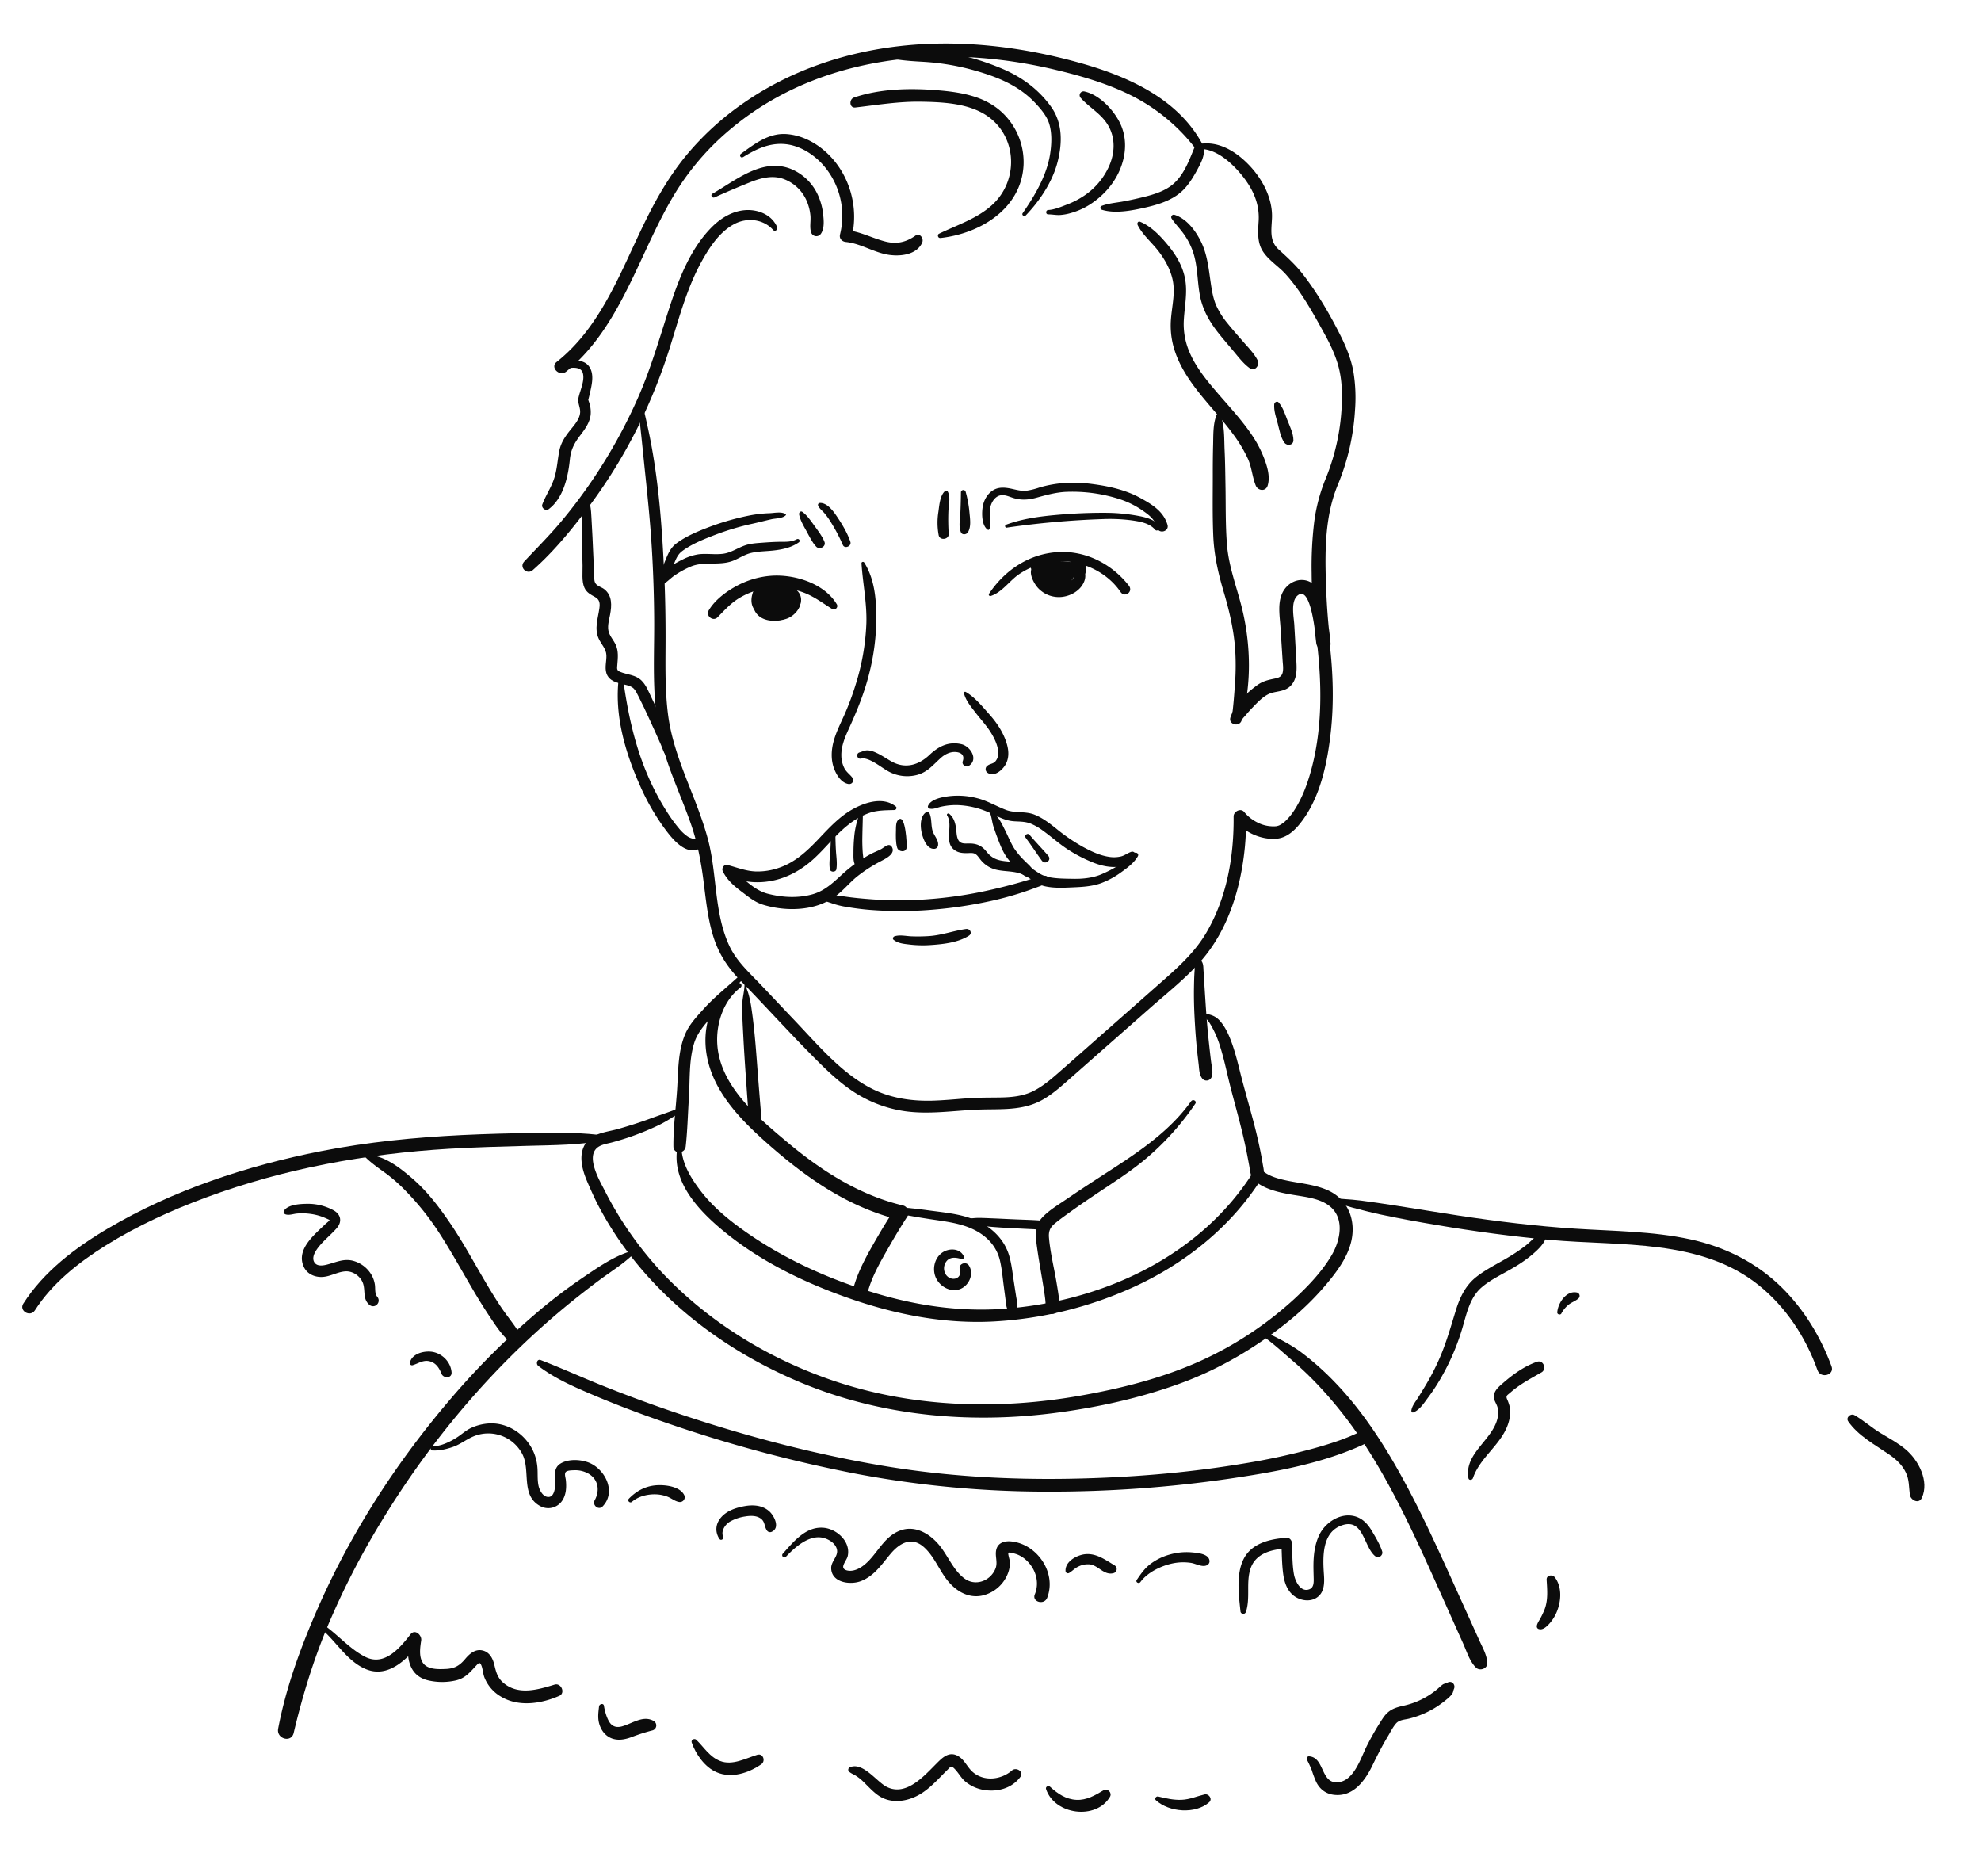 <?xml version="1.0" encoding="UTF-8"?> <svg xmlns="http://www.w3.org/2000/svg" viewBox="0 0 1711.37 1620.27"> <defs> <style>.cls-1{fill:#0c0c0c;}</style> </defs> <title>2Монтажная область 123</title> <g id="Слой_5" data-name="Слой 5"> <path class="cls-1" d="M1038.91,124.8c-20.87-39.15-63.49-58.38-104.32-70-50.59-14.35-104-20.93-156.47-15.1-48.26,5.36-95.31,21.24-135.36,49a245.39,245.39,0,0,0-50.47,46.19c-13.93,17.07-24.9,36-34.62,55.74-21.22,43-37.93,91.2-76.8,122-5.89,4.66,2.45,13,8.29,8.29,32.94-26.62,50.66-66.11,68.12-103.59,8.94-19.21,18.05-38.44,29.6-56.25a224.64,224.64,0,0,1,44-49.37c77.44-65.21,185.21-74.25,280.6-51.51,23.13,5.51,46.34,12.23,67.56,23.15a160.94,160.94,0,0,1,53.76,45c2.72,3.53,8.36.58,6.14-3.59Z"></path> <path class="cls-1" d="M671.31,196c-4.35-10-15.19-14.81-25.76-14.59-11.9.25-22.61,6.62-30.78,14.9-18.57,18.79-28.48,44.92-36.51,69.57-8.58,26.34-16.1,52.83-27.35,78.22A452.26,452.26,0,0,1,512,414.29a441.89,441.89,0,0,1-27.34,36.31c-10.07,12-21.11,23-31.79,34.4-4.64,5,2.36,11.83,7.4,7.4,19-16.71,35.52-37.26,50.5-57.59a450.27,450.27,0,0,0,40.11-65.6,476.22,476.22,0,0,0,28.48-71.27c7.74-24.8,14.46-50.2,27.26-73,6.75-12,15.15-24.67,27.62-31.38,11-5.9,25.18-4.5,33.68,5.05,1.76,2,4.27-.54,3.37-2.6Z"></path> <path class="cls-1" d="M485.58,318.85c5.18-.72,16.21-3.68,18,3.63,1.23,5-.82,10.69-2.22,15.4a58.9,58.9,0,0,0-1.67,6c-.83,4.46,2,8.41,1.43,12.94-.75,6.1-5.74,11.13-9.34,15.75-3.92,5-7.25,10.21-8.55,16.57-1.68,8.23-1.92,16.42-4.63,24.47-2.61,7.75-7.26,14.49-10.11,22.11-1.07,2.87,2.86,6,5.39,4.15,12.79-9.51,16.9-27.92,18.41-43,.88-8.74,4-14.35,9.23-21.2,4-5.26,8-10.79,8.74-17.55A26,26,0,0,0,508.75,347c-1.28-3.85-.54-1.07-.55-1.43s-.18.52.09-.52c.68-2.64,1.32-5.32,1.9-8,1.35-6.14,2.77-13.75-.62-19.51-5.3-9-17.93-6.14-25.62-2.58-2.37,1.1-.51,4.15,1.63,3.86Z"></path> <path class="cls-1" d="M504.13,431.09c-2,5.69-1.48,12.28-1.53,18.23-.06,6.87.08,13.72.24,20.59l.42,18.63c.13,5.94-.86,13.41,1.57,19,1.85,4.23,5.4,6,9.23,8.12,4.17,2.3,4.32,5.68,3.7,10-1.23,8.7-4.45,17.29-.61,25.83,2.24,5,6.5,8.8,6.71,14.53.18,5.11-1.57,10.41,0,15.41,2.21,6.95,9.45,8.37,15.65,9.85,2.9.7,6.13,1.43,8.23,3.72,1.71,1.86,2.8,4.56,4,6.8,3.18,6.17,6.12,12.47,9,18.78q5.2,11.25,10.2,22.59c1.64,3.69,3.2,10.39,7.62,11.76l-2.36-1.81.09.21c2,4.65,8.81.63,6.81-4l-.09-.21v4c1.84-3.82-.94-8.2-2.47-11.67q-4-9.21-8.17-18.37c-3.07-6.79-6.17-13.56-9.43-20.26-2.41-5-4.71-11.08-8.72-15-5.27-5.17-12.26-4.94-18.64-7.59-3-1.26-2.55-2.9-2.29-6.11.48-5.95,1.14-11.63-1.39-17.24-1.9-4.21-5.56-7.8-6.36-12.45-.76-4.45.68-9.14,1.49-13.49,1.49-8,2-16.68-5.16-22.15-1.92-1.46-4.55-2.12-6.33-3.66-2.61-2.26-2.09-5.45-2.22-8.73-.29-7.19-.63-14.38-1-21.57s-.53-14.39-1.05-21.57-.21-15.52-3-22.15c-.82-2-3.46-2.18-4.22,0Z"></path> <path class="cls-1" d="M550.79,347.87c2.57,20.89,4.57,41.88,6.76,62.81,2.17,20.74,4.24,41.45,5.51,62.26q1.94,31.69,2.08,63.46c.09,20.58-.79,41.19.28,61.76a219.84,219.84,0,0,0,10.92,59.22c6.19,18.38,14.21,36.08,20.57,54.4,5.72,16.47,8.84,33.14,11,50.4,2,15.67,3.59,31.6,8.32,46.73s12.59,26.93,23.52,38.1c10.49,10.72,20.74,21.67,31,32.57,10.83,11.47,21.67,22.94,32.79,34.12,9.64,9.69,19.48,19.27,30.71,27.13a109.23,109.23,0,0,0,48,19c20.88,2.83,41.59-.58,62.46-1.42,19.37-.78,38.62,1.36,56.17-8.65,7.67-4.37,14.44-10.21,21-16q11.87-10.41,23.69-20.87l47.86-42.16c15-13.2,31.06-25.82,44.22-40.9,23.51-26.94,34.39-63.18,37.78-98.2a247.48,247.48,0,0,0,1.07-26.42l-9.21,3.81c8.16,10.3,22.83,16.62,35.84,15.35,7.85-.76,14.23-6.12,19.1-12,17.94-21.6,24.3-52.21,27.36-79.35,2.9-25.76,2.07-51.82-.94-77.53-.8-6.86-11.67-6.94-10.86,0,4.39,37.44,4.61,76.61-6.06,113.09-3.2,10.95-7.42,21.73-13.67,31.32a49,49,0,0,1-7.19,8.85,19.76,19.76,0,0,1-3.18,2.63c-.59.38-1.19.73-1.79,1.09-.25.15-.52.27-.79.4-1.14.56.81-.26-.26.12a19,19,0,0,1-2.07.59c-.8.18,1.38-.15.16,0a27.8,27.8,0,0,1-4.54.09,30,30,0,0,1-12.29-3.37,34.68,34.68,0,0,1-11.2-8.91c-3-3.78-9.26-.52-9.21,3.81.37,34.5-5.87,70.14-23.48,100.23-9.3,15.88-22.39,28.15-36.06,40.23q-23.1,20.42-46.26,40.78c-15.54,13.7-31,27.47-46.63,41.09-6.39,5.58-13,11-20.61,14.86-8.93,4.46-18.81,5.36-28.65,5.52-9.66.15-19.25,0-28.9.77-10,.75-19.94,1.72-29.94,2-18.63.45-36.88-2.38-53.49-11.15-25.29-13.35-44.93-36.82-64.35-57.26-10.49-11-20.89-22.14-31.42-33.14-9.84-10.27-20.08-19.6-26.1-32.77-13-28.44-10.27-61.53-18.19-91.36-9.72-36.6-29.59-69.68-34.48-107.68-2.54-19.71-2.28-39.67-2.18-59.51.11-20.47-.18-40.93-1.11-61.39-1.8-39.88-4.72-80.41-12.61-119.6-2-9.84-4.31-19.64-6.58-29.43-.51-2.18-4.27-1.76-4,.54Z"></path> <path class="cls-1" d="M534.56,585.55c-3.93,31.85,5.41,63.93,18.3,92.9A196.27,196.27,0,0,0,573,714c6.53,9,18.93,25.88,31.83,18.77,2.85-1.57,2.56-6.85-1-7.43s-6.71-.88-9.71-2.79a35.6,35.6,0,0,1-7.72-7.25A126.71,126.71,0,0,1,577.33,703a215.57,215.57,0,0,1-17.73-33.19c-11.54-26.62-17.62-55.66-21.44-84.31a1.8,1.8,0,0,0-3.59,0Z"></path> <path class="cls-1" d="M617.38,170.47c10-4.56,20.29-8.89,30.51-13,9.27-3.69,19.28-6.4,29-2.9a34.81,34.81,0,0,1,19.33,17.48,41.52,41.52,0,0,1,3.89,14c.49,4.79-.87,10,.59,14.59a4.75,4.75,0,0,0,8.57,1.12c3.16-4.71,2.39-12,1.76-17.37a53.24,53.24,0,0,0-4.63-16.34,43.92,43.92,0,0,0-23.18-22.17c-24.76-9.78-47.56,9.9-67.71,21.41-2.09,1.19-.26,4.13,1.85,3.17Z"></path> <path class="cls-1" d="M641.76,135.83c11.12-6.92,22.79-12.58,36.26-11.39,12.35,1.1,23.81,8.14,32.13,17a66.55,66.55,0,0,1,15.55,61c-.9,3.52,1.65,6.21,5,6.55,13.25,1.34,24.66,9.47,37.84,11.22,9.94,1.32,23.52-.3,28.14-10.69,1.56-3.51-2-8.71-5.93-5.93-8.24,5.79-16.42,7.53-26.3,4.92-11.47-3-21.77-8.73-33.75-9.87l5,6.55c6.29-25.28-1.24-53.18-19.79-71.6-9.71-9.64-22.42-16.71-36.21-17.77-15.5-1.19-27.75,8.43-39.6,17-1.71,1.24-.18,4.07,1.7,2.9Z"></path> <path class="cls-1" d="M812.19,205.6c34.52-3.73,70.36-25.35,72.07-63.35A58.86,58.86,0,0,0,864.14,95.7C849.21,82.77,829.53,79.63,810.46,78c-23.72-2-50-1.53-72.74,6.26-4.35,1.49-4,9.19,1.16,8.59,18.88-2.18,37.34-5.27,56.43-5,17.44.28,37.54,1.11,53.21,9.62,30,16.3,33.18,57.51,8.26,79.83-13.13,11.76-30,17-45.58,24.58-1.69.82-.93,3.85,1,3.64Z"></path> <path class="cls-1" d="M886.07,186.14c12.14-12.64,23.1-29,27.53-46.12,4.2-16.24,4.54-33.69-5.55-47.77-11.35-15.84-26.54-26.57-44.47-33.81A219.13,219.13,0,0,0,808.12,43.7c-7-.85-14.28-1.73-21.28-1.19-4.55.35-9,1.2-13.61,1.34-3.87.12-5.11,6.31-1,7.06,8.53,1.53,17.17,2,25.8,2.5a207.35,207.35,0,0,1,46.1,8.07C863.1,67,880.68,74.41,894.38,89c4.77,5.08,9.92,11.06,12,17.83,2.5,8.08,2.11,17.25.9,25.53-2.75,18.84-13.13,36.33-23.81,51.76-1.07,1.54,1.3,3.32,2.58,2Z"></path> <path class="cls-1" d="M905.65,185.15c3.39,0,6.68.74,10.07.55a43.73,43.73,0,0,0,9.47-1.73A60.87,60.87,0,0,0,942,176.35c10.95-7.13,20.09-17.24,25.27-29.28,5.9-13.69,6.68-28.87-.45-42.25C961,93.92,949.34,81.69,936.85,79a3.35,3.35,0,0,0-3.23,5.55c7.45,8.41,17.52,13.47,23.48,23.4,6.87,11.45,6.09,24.91.47,36.75a60.15,60.15,0,0,1-20.82,24.21,72.88,72.88,0,0,1-14.4,7.53c-5,1.91-11.35,4.71-16.7,4.92-2.45.09-2.47,3.86,0,3.83Z"></path> <path class="cls-1" d="M951.88,181.16c11.52,3.55,25.86.72,37.38-1.87,11-2.48,22.61-6,31.24-13.61,5.75-5.1,10.17-12.3,13.78-19,3.31-6.15,8.19-14.82,4.5-21.8-1.52-2.88-5.17-1.65-6.21.81-4.9,11.65-9.22,24.86-19.2,33.39-7.78,6.65-18.66,9.49-28.4,11.8-5.21,1.24-10.47,2.37-15.74,3.31-5.83,1-11.79,1.51-17.36,3.58a1.77,1.77,0,0,0,0,3.39Z"></path> <path class="cls-1" d="M982.72,194.17C987,202.86,995,209.36,1000.86,217c5.67,7.49,10.42,15.95,12.28,25.23,2.23,11.12-.77,22.53-1.58,33.64a69.57,69.57,0,0,0,2.48,24.49c8.6,29.62,33.55,50.5,51.21,74.62a119.19,119.19,0,0,1,12.87,21.46c3.32,7.4,3.69,15.5,6.7,22.89,1.9,4.68,8.7,5.45,10.32,0,2.25-7.55-.25-16-2.95-23.15a98.82,98.82,0,0,0-10.91-20.77c-8.92-13.14-19.84-24.72-30.15-36.74-9.92-11.57-20-24-25.14-38.61a60.89,60.89,0,0,1-3.26-24.19c.68-11.47,3.13-22.74,1.19-34.24-1.86-11.05-7.47-20.71-14.46-29.3-6.55-8-14.91-17-24.69-20.86-1.59-.63-2.65,1.38-2,2.64Z"></path> <path class="cls-1" d="M1050.84,358.74c-3,7.71-2.62,17.14-2.84,25.29-.24,8.93-.31,17.85-.29,26.78,0,17.55-.35,35.16.45,52.69.76,16.68,4.43,32.36,9.16,48.31,4.87,16.45,8.69,32.93,9.78,50.1a212.92,212.92,0,0,1-.18,28.29c-.69,9.83-1.42,20-2.79,29.72-.67,4.77,5.8,6.85,7.38,2,2.67-8.12,4.9-15.72,6-24.24a185.18,185.18,0,0,0,1.39-26.38,208.2,208.2,0,0,0-7-50c-4.45-16.72-10.43-33-11.88-50.34s-1-34.9-1.35-52.28c-.17-9.92-.27-19.85-.74-29.76-.46-9.72.14-21.1-3.58-30.25a1.86,1.86,0,0,0-3.54,0Z"></path> <path class="cls-1" d="M1035.66,128.74c14.13-.92,27.73,11.33,36.18,21.42,9.93,11.85,16.44,25,15.49,40.68-.54,9-1.43,18.57,3.78,26.46,5,7.65,13.54,12.77,19.65,19.57,13.38,14.9,23.37,33.18,33,50.63,5.23,9.47,10,19.25,12.72,29.76s3.14,21.48,2.66,32.34a188.51,188.51,0,0,1-13.61,63.14,148.71,148.71,0,0,0-10.26,38.62,320.57,320.57,0,0,0-2.15,43.61,506.58,506.58,0,0,0,4,60.52c1,7.65,13,8,12.32,0a247.76,247.76,0,0,0-3.86-27c-1.4-6.93-2.93-14.24-7.18-20.08-9.5-13-27-7.91-31.68,6.49-2.77,8.43-1.1,18-.54,26.68l1.85,28.82c.22,3.4.87,7.32,0,10.68-1,3.69-3.77,4.4-7.17,5.09-5.62,1.15-10.13,2.23-14.82,5.65-9.67,7.06-19.24,16.27-23.08,27.81-2,6.12,7.62,8.74,9.64,2.66.5-1.49,2.58-3.41,3.62-4.67,2-2.43,4.14-4.78,6.32-7,3.86-4,8.29-8.7,13.4-11.14,5.57-2.66,12.85-1.72,18.13-6.31,6.38-5.55,6.29-14,5.86-21.74q-.88-15.9-1.8-31.8c-.4-7-3.59-21.25,3.72-25.91,11.1-7.08,14.82,36.66,15.28,41.82h12.32c-2.27-17.45-3.44-35.12-4-52.69-.91-28.39-.68-58,10.46-84.53a198.52,198.52,0,0,0,14.67-64.12,138.62,138.62,0,0,0-1.34-32.88c-1.9-10.81-6-21.1-10.89-30.89-9.27-18.6-20.25-37.39-33-53.82-6.21-8-13.34-14.4-20.78-21.19-8.14-7.43-6.14-16.94-5.72-26.93.73-17.43-8.57-34.49-20.53-46.67-11.38-11.59-26.5-20.67-43.26-17.25-2.35.48-1.85,4.38.57,4.22Z"></path> <path class="cls-1" d="M1012.09,188.65c3.18,4.74,7.14,8.67,10.48,13.33a60,60,0,0,1,8.12,15.77c4.07,12.13,3.55,25.11,5.92,37.56,2.33,12.23,8.17,22.45,15.8,32.13,4.13,5.24,8.52,10.28,12.82,15.39,4.55,5.4,8.72,11.09,14.48,15.25,4.35,3.14,8.81-2.77,6.79-6.79-3.17-6.3-8.45-11.4-13-16.71-4.35-5-8.81-10-13-15.23a69.15,69.15,0,0,1-9.92-15.72c-2.59-6.06-3.67-12.69-4.62-19.17-1.83-12.47-2.95-24.93-8.73-36.36-4.81-9.5-12.38-19.41-22.71-22.61a2.17,2.17,0,0,0-2.43,3.16Z"></path> <path class="cls-1" d="M1100.78,349.2c-.4,5.67,1.63,11.28,3.06,16.69,1.39,5.26,2.51,12,5.74,16.44,2.32,3.18,7.79,2.34,7.79-2.11,0-5.91-3.19-12.15-5.32-17.59-2-5.22-3.73-10.71-7.4-15-1.37-1.62-3.74-.18-3.87,1.6Z"></path> <path class="cls-1" d="M643.1,848.07c.6,6.46-1.77,13-1.87,19.53-.15,9.71.52,19.4,1,29.09,1,19.12,2.47,38.23,3.79,57.33.41,6-.19,12.87,3.25,18,1.46,2.18,5.56,2.94,6.81,0,2.15-5,1.43-9.43,1-14.8Q656,944.33,655,931.44c-1.6-20-2.8-40.16-5.74-60a93.66,93.66,0,0,0-2.73-13.22c-1.06-3.54-2.61-6.36-3-10.12,0-.3-.5-.3-.47,0Z"></path> <path class="cls-1" d="M1034.44,829.37c-2.55,2.59-2.21,5.82-2.46,9.3-.34,4.58-.43,9.16-.51,13.75-.16,8.85.06,17.66.52,26.5s1.06,17.64,1.94,26.43c.45,4.56,1,9.11,1.54,13.66.51,4.11.39,8.62,2.81,12.08a4.72,4.72,0,0,0,8.5-1.11c1.42-4.12,0-8.68-.52-12.92-.58-4.55-1.08-9.11-1.58-13.67-.93-8.47-1.76-17-2.39-25.45s-1.16-17-1.71-25.52c-.3-4.58-.5-9.17-.85-13.75-.27-3.48.11-6.66-2.4-9.3a2.06,2.06,0,0,0-2.87,0Z"></path> <path class="cls-1" d="M637.31,849.34c-15.62,7-24.64,22.17-27.1,38.73-2.68,18,1.71,35.66,10.57,51.42,10.21,18.15,25.13,32.92,40.53,46.68,15.79,14.1,32.4,27.42,50.28,38.79,20.1,12.78,42,22.94,65.18,28.54l-3.8-9.34c-5.58,8.46-10.86,17.13-15.92,25.91-7.83,13.58-16.14,28.11-20,43.41-2,8,10.31,11.4,12.35,3.41,3.74-14.67,11.91-28.33,19.37-41.35,4.84-8.45,9.87-16.8,15.19-25,2.2-3.37.07-8.43-3.8-9.34-37.66-8.88-70.71-30.11-100.06-54.71-26.18-21.95-59.58-49.78-60.55-86.91-.45-17.19,6-35.74,20-46.5a2.19,2.19,0,0,0-2.21-3.78Z"></path> <path class="cls-1" d="M641.87,839.72c-11,10.83-23.43,20-33.82,31.53-5.66,6.25-12,12.94-15.58,20.7-6.91,15.19-6.48,32.66-7.53,49s-3.35,32.87-3.19,49.21c.06,7,9.88,6.64,10.63,0,1.53-13.76,1.83-27.82,2.74-41.64,1-15.67-.11-32.62,4.62-47.74,2.62-8.4,8.37-15,14-21.54,6.56-7.64,13-15.36,19.16-23.32a131.68,131.68,0,0,1,11.9-13.26c1.9-1.87-1-4.8-2.93-2.93Z"></path> <path class="cls-1" d="M1041.21,879.39c3,2,5.59,7.24,7.26,10.42a90,90,0,0,1,5.94,15.23c3.55,11.46,5.86,23.32,8.85,34.93,3.24,12.59,6.78,25.1,9.84,37.73q2.33,9.63,4.24,19.37c.65,3.36,1.29,6.72,1.9,10.08.72,4,.64,8.14,4,10.89,2.32,1.91,5.47,1.72,7.18-.92,2.37-3.67,1.19-7.28.52-11.32s-1.36-7.93-2.16-11.87q-2.12-10.42-4.77-20.72c-3.45-13.51-7.4-26.9-10.94-40.39-3.12-11.9-5.67-24-10.24-35.47-2.12-5.33-4.68-10.58-8.43-15-3.45-4.05-6.73-5.54-11.67-6.55a2,2,0,0,0-1.5,3.57Z"></path> <path class="cls-1" d="M1029,951.11c-21.1,29.82-53.79,49.15-83.86,68.79-7.65,5-15.29,10-22.81,15.18-7.36,5.07-16.1,10.11-22.16,16.73-6.77,7.4-5.52,16.63-4.25,25.77.75,5.41,1.63,10.79,2.54,16.18,1.2,7.18,2.46,14.35,3.56,21.55.4,2.65.8,5.31,1.07,8,.1,1,.12,2.1.23,3.14.34,3.07-.64-2,4-3.34-7.35,2.21-4.22,13.75,3.18,11.53,4.9-1.47,5-6.42,4.61-10.61-.53-5.6-1.51-11.18-2.44-16.73-2.13-12.6-5.32-25.31-6.45-38.06-.49-5.45.72-8.86,4.93-12.39,4.05-3.4,8.42-6.48,12.7-9.58,7.43-5.37,15-10.54,22.62-15.66,15.14-10.2,30.82-20,44.73-31.93a233.43,233.43,0,0,0,41.43-46.45c1.5-2.23-2.05-4.24-3.58-2.09Z"></path> <path class="cls-1" d="M830.14,425.26c-.07,6.09-.23,12.21-.52,18.29-.26,5.4-1.63,11.17.53,16.23,1.08,2.53,4.78,2,6,0,3-4.82,1.84-11.77,1.35-17.2a98.44,98.44,0,0,0-3.3-17.87,2.08,2.08,0,0,0-4.07.55Z"></path> <path class="cls-1" d="M854.44,457.36c1.86-2.88,1-6.32.77-9.61-.24-3.79-.44-7.5.75-11.19s3.83-7.59,7.88-8.61c3.67-.92,7.34.76,10.75,1.9,7.18,2.39,13.68,2,20.93,0,8.32-2.3,16.24-4.49,24.93-5a133,133,0,0,1,47.48,6.51,75.91,75.91,0,0,1,20.23,10.36c5.37,3.71,9.71,7.57,11.43,14.08,1.52,5.78,10.65,3.29,9-2.47-3.44-11.75-13.45-17.74-23.64-23.31-12.71-7-27.35-10.16-41.62-12-15.26-2-30.61-1.36-45.4,3.05a64,64,0,0,1-11.06,2.75c-4.12.46-7.93-.54-11.91-1.43-5.6-1.26-11.58-2.18-16.78.89s-8.37,8.88-9.28,14.73c-.86,5.55-.87,16.16,4.52,19.59a.79.79,0,0,0,1.07-.28Z"></path> <path class="cls-1" d="M869.91,455.7a757.85,757.85,0,0,1,82.85-7.36,147.17,147.17,0,0,1,24.24,1c7.21,1,15.89,2.27,20.84,8.14,1.74,2.07,4.33-.57,3.44-2.65-2.8-6.49-13.09-8.36-19.16-9.47a156.94,156.94,0,0,0-27.25-2.44c-13.37-.07-26.86.5-40.18,1.65-15.3,1.31-31,3.26-45.48,8.61a1.33,1.33,0,0,0,.71,2.56Z"></path> <path class="cls-1" d="M690.32,444.24c.85,4.86,3.9,10,6.29,14.31,2.56,4.6,4.9,9.86,8.56,13.67,2.81,2.93,8.64-.07,7.12-4.14-2-5.23-5.84-9.94-9.08-14.46-2.85-4-6.08-8.67-10.07-11.53-1.5-1.08-3.07.7-2.81,2.16Z"></path> <path class="cls-1" d="M678.72,444.14c-3.35-2.53-10-1-14-.87A108.12,108.12,0,0,0,648,445.13a219.44,219.44,0,0,0-34.4,9.71c-10,3.75-20.74,8.11-29.33,14.55-9,6.76-8.92,18.47-15.93,26.54-3.55,4.08,2.4,10.08,6,6A41.35,41.35,0,0,0,581.11,490c2-4.92,3.59-10.47,8-13.82,8.37-6.35,19.29-10.61,29-14.34A221.25,221.25,0,0,1,650,452.36c5.44-1.19,10.82-2.62,16.25-3.85,3.78-.86,9.81-.64,12.59-3.51a.56.56,0,0,0-.11-.86Z"></path> <path class="cls-1" d="M688.38,465.68c-4.63,2.59-9.54,2.24-14.67,2.29-5.41.06-10.84.45-16.23.85-4.49.33-9.16.69-13.46,2.11-6.65,2.19-12.37,6.5-19.45,7.39s-14.1-.43-21.11.43a45,45,0,0,0-13.6,4.44,90.75,90.75,0,0,0-13.9,8.21c-3.82,2.72-8.09,5.5-9.91,10-1.33,3.26,2.83,5.27,5.34,4.1,4.26-2,7.76-6.08,11.7-8.69a80.1,80.1,0,0,1,13.7-7.48c11.75-4.81,24.68-.41,36.5-5,5.3-2.08,10.08-5.44,15.68-6.75,4.75-1.11,9.7-1.32,14.54-1.68,9.08-.67,18.79-2,26.48-7.38a1.6,1.6,0,0,0-1.62-2.77Z"></path> <path class="cls-1" d="M855.8,514.79c9.83-3.08,16.3-13.23,24.58-18.84a65,65,0,0,1,31.54-11.07c21.43-1.54,43.92,8.48,56.13,26.42,3.66,5.37,11.25-.29,7.14-5.51-14.79-18.81-37.45-30.49-61.69-28.91-24.7,1.61-45.64,15.71-59.14,36.05a1.28,1.28,0,0,0,1.43,1.86Z"></path> <path class="cls-1" d="M892.68,489.1c-5.2,4.67.41,14.8,4.1,18.8a24.5,24.5,0,0,0,21.16,7.6c7.68-1,15.52-5.62,18.58-13,3.39-8.14-1.58-14.7-9.61-16.58-7.66-1.8-17-2.17-23.3,3.24-5.18,4.41-6.9,11.71-2.77,17.41,3.75,5.16,11.48,7.51,17.2,4.27,5.43-3.08,7.18-9.88,5.39-15.63s-10-13-14.9-5.93c-5.71,8.23,3.69,14.68,10.71,16.32a4.4,4.4,0,0,0,4.27-1.13,13.18,13.18,0,0,0,3.61-9.15c.06-5.78-9.1-5.79-9,0a3.31,3.31,0,0,1-.83,2.94l4.27-1.13c-.34-.07-7-2.14-5.93-2.79l-3.35.44c5.92,1.9,2.84,12.37-4,8.28-4.78-2.86-3.21-8.57,1.08-11.15,4.78-2.88,12.39-1.59,16.65,1.75s.23,7.94-3.2,10a16.87,16.87,0,0,1-12,2.07,16.35,16.35,0,0,1-9.53-6.42c-2.31-3-2.61-7.91-5.63-10.24a2.22,2.22,0,0,0-3,0Z"></path> <path class="cls-1" d="M722.91,521.94c-10.81-18.17-36.68-26.09-56.7-24.63A74.61,74.61,0,0,0,636.52,506c-9.08,4.85-19,12.22-24.27,21.24-2.79,4.75,3.74,9.89,7.66,5.91,6.53-6.65,12.13-13,20.43-17.58A62.63,62.63,0,0,1,667,507.61a67.14,67.14,0,0,1,27.26,4.21c9,3.35,16.56,9.15,24.62,14.18,2.53,1.58,5.55-1.54,4.05-4.05Z"></path> <path class="cls-1" d="M656.06,501.94c-5.35,6.28-9.84,17-4.43,24.55,2.78,3.9,7.39,5.23,11.87,5.95,5.79.93,11.9,1.59,17.57-.31,8-2.69,14.58-12.81,8.84-20.54-5.18-7-18.09-9-24.74-3.17-6.15,5.4-5.93,16.07,2.73,18.74,9.65,3,14.1-7.5,11.77-15.38s-11.32-13.35-18-6.64c-6.85,6.9.14,15,8.27,15.36,10.31.44,11.64-13.26,1.38-14.41-11-1.22-10,13.67-2.2,17.4,3.81,1.82,7.55-2.64,4.57-5.92A19.47,19.47,0,0,0,660.07,511a3.31,3.31,0,0,0-3.18,2.42c-2,8,.25,18.68,9,21.69,8,2.73,18.54-3.34,18.07-12.26-.23-4.31-6.59-5.52-7.75-1-1,4-4.61,6.76-8.87,5.33-4.9-1.64-5.88-7.72-4.14-12l-4.05,2.3a17.53,17.53,0,0,1,9.19,5.44L673,517c-1.28-.62-2.69-1.76-2.61-3.39,0,.76,1.92.11.88-.68-.32-.24-2.09,0-2.61-.16-.74-.23-2.7-1-2.47-2.12.32-1.57,2.52-1.29,3.37-.89,1.73.8,2.48,3.08,2.78,4.82s.53,4.68-1.65,5.26c-2.6.69-4-2.18-3.65-4.3,1.15-6.56,12-7.44,15.91-2.79,2.94,3.54-.55,8.49-3.91,10.11-4.28,2.06-10,1.3-14.54.54-4.75-.8-8.24-2.62-8.47-7.9-.19-4.25,1.16-8.29,2.11-12.37.25-1.09-1.19-2.15-2-1.18Z"></path> <path class="cls-1" d="M743.95,655.23c3.6-1,9.22,2.06,12.18,3.82,3.86,2.29,7.43,5,11.37,7.21a33.6,33.6,0,0,0,24.92,3c9.11-2.48,13.88-8.94,20.63-14.87,3.12-2.74,7.26-4.89,11.52-4.89,5.5,0,9.07,2.62,7.12,8-1.06,2.93,2.71,5.63,5.23,4,8.66-5.5,1.42-16.88-6.26-18.71-11.11-2.64-19.89,1.83-27.74,9.26-9.17,8.69-20.61,12.17-32.28,5.88-4.73-2.55-9.09-5.77-14-7.9a20.48,20.48,0,0,0-6.75-1.94c-2.84-.16-4.74,1-7.38,1.78-3.42,1-2,6.3,1.47,5.33Z"></path> <path class="cls-1" d="M832.76,598.79c1.49,6.31,6.3,11.89,10.17,16.94,4.2,5.47,9,10.56,12.7,16.39,3.24,5.09,6.49,11.6,6.79,17.74a11,11,0,0,1-2.18,7.33c-2,2.64-4.58,2.23-7,4a3.73,3.73,0,0,0,0,6.34c5.79,3.91,13.12-2.7,15.71-7.68,3.69-7.08,2.05-14.93-.79-22-3.19-7.93-8-14.73-13.68-21.1-5.81-6.53-12.53-14.75-20.19-19.11a1,1,0,0,0-1.49,1.15Z"></path> <path class="cls-1" d="M773.91,696.61c-10.38-8.43-25.46-4-36.08,1.66-12.46,6.59-21.85,17.11-31.44,27.17S686.53,744.93,673,749.53a56.34,56.34,0,0,1-20.08,3.16c-8.5-.28-16.33-3.47-24.46-5.61-3-.79-5.8,3.28-3.19,5.48,11.26,9.49,27.37,10.89,41.39,8.23,13.44-2.55,25.48-9.31,35.6-18.36,10.59-9.46,19.17-21.11,30.36-29.9A62.07,62.07,0,0,1,751.38,702c7-2.28,14-2.14,21.29-2.38,1.38,0,2.5-2,1.24-3Z"></path> <path class="cls-1" d="M776.81,707.46c-3.11,1.77-2.72,6.62-2.8,9.77-.13,4.79-.32,10.38,1.06,15,1.1,3.63,7.5,4.38,8.14,0,.4-2.78-.88-27.87-6.4-24.73Z"></path> <path class="cls-1" d="M767.09,730c-2.27.64-4.07,2.44-6.15,3.53-2.87,1.51-5.93,2.61-8.79,4.15a123.07,123.07,0,0,0-17.64,11.58c-10.84,8.5-18.77,19.26-32.58,23.14-12.58,3.53-26.15,2.76-38.7-.49-13.2-3.42-22.79-15.47-33.12-23.47-3.11-2.41-7.49.49-5.58,4.31,3.65,7.3,9.42,12.32,15.83,17.14,5.9,4.44,11.47,9.23,18.64,11.46,13.85,4.31,30.15,5.24,44.21,1.51a54.58,54.58,0,0,0,19.64-9.57c6.19-4.83,11.23-11,17.31-16a127.18,127.18,0,0,1,20.65-13.4c4.05-2.18,13.44-6.43,9.51-12.63a2.93,2.93,0,0,0-3.23-1.31Z"></path> <path class="cls-1" d="M743.85,699.77a74,74,0,0,0-5.95,23.49q-.59,6.5-.59,13c0,4.07-.38,8.34,2,11.81,1.66,2.4,4.72,1.77,5.78-.76,1.49-3.54.49-7.33.22-11.06q-.43-6-.36-12.1c.11-8,.43-16,.55-24,0-.83-1.31-1.3-1.67-.45Z"></path> <path class="cls-1" d="M717.79,719c0,5.5-.18,11-.52,16.45-.31,5-1.16,10.3-.36,15.29.45,2.8,5.2,2.8,5.65,0,.8-5,0-10.26-.36-15.29-.34-5.49-.47-10.95-.52-16.45a2,2,0,0,0-3.91,0Z"></path> <path class="cls-1" d="M802.85,698.34c3.46,1,7.06-1,10.48-1.67a60.1,60.1,0,0,1,13.41-1.32,72.51,72.51,0,0,1,26.74,6c7.76,3.33,14.1,7.48,22.74,8,4.66.29,9.11.17,13.59,1.77A46.72,46.72,0,0,1,901,717.46c7.19,5.17,13.72,11.12,21.16,16a125.28,125.28,0,0,0,22.45,11.63c6.66,2.62,14.08,4.31,21.27,3.57,5.75-.59,13.49-3.27,15-9.58a2.8,2.8,0,0,0-3.41-3.41c-3.15,1-5.66,3.14-8.89,4a26.69,26.69,0,0,1-11,.3c-7.79-1.24-15.14-4.76-22-8.48a156,156,0,0,1-23.06-15.77c-5.9-4.71-11.92-9.4-19-12.17-8-3.12-16.69-1-24.56-4.06-8.43-3.23-15.88-7.85-24.77-10.08a65.68,65.68,0,0,0-23.91-1.78c-5.77.7-16.27,2.4-18.64,8.58a1.78,1.78,0,0,0,1.23,2.16Z"></path> <path class="cls-1" d="M799.41,702c-4.68,3.77-4.39,12.1-3.14,17.41,1.2,5.12,4.38,14,10.73,13.76a3.5,3.5,0,0,0,3.31-2.52c.95-4.9-3.31-8.53-4.67-13.06-1.41-4.72-.65-10.11-2.44-14.59a2.31,2.31,0,0,0-3.79-1Z"></path> <path class="cls-1" d="M818.23,704.38c5.73,9.1-4,24.07,7.71,30.68,2.85,1.61,6.14,1.82,9.33,1.8,2,0,4.49-.41,6.43.32,2.22.83,3.59,3.1,5,4.87a24.66,24.66,0,0,0,15.53,9.47c6.52,1.27,13.54.86,19.82,3.2,7.43,2.77,12.48,8.91,20.51,10.72,7.8,1.77,15.94,1.35,23.87,1,8.35-.35,16.79-.78,24.73-3.62a72.24,72.24,0,0,0,17.7-9.65c5.23-3.76,10.83-7.88,14.09-13.57,1.44-2.52-2.12-4.38-3.78-2.21-3.4,4.46-8.67,7.63-13.45,10.41a105.72,105.72,0,0,1-15.64,7.92c-7.22,2.69-15.13,3.46-22.79,3.32-7.33-.13-15.34-.08-22.5-1.74s-12-7.31-18.7-10.14c-5.7-2.41-11.91-2.68-18-3.38-7.07-.81-11.52-2.73-16-8.37-4.13-5.2-8.69-7-15.27-6.88-3.6.07-7.22.42-9.06-3.24-1.31-2.6-1.38-5.8-1.69-8.64-.57-5.17-1.81-10.26-6-13.74-1-.8-2.6.22-1.84,1.42Z"></path> <path class="cls-1" d="M854.92,701.33c1.83,3.91,2,8.56,3.37,12.69s2.83,8.2,4.4,12.23c2.23,5.72,4.45,11,8.25,15.83,2.11,2.7,17.17,22.36,21.16,13a4.58,4.58,0,0,0-.68-5.29,6.25,6.25,0,0,0-1.15-.88,4.21,4.21,0,0,0-6.29,3.61l.14-.8,3-3h-.06l4.28,1.13c1.41,1.51-1.6-1.89-2-2.29-1.32-1.31-2.68-2.57-4-3.9a68,68,0,0,1-9.14-10.8c-3.14-5-5.34-10.67-8-15.92-1.48-2.9-2.85-5.88-4.6-8.63-1.86-2.94-4.29-5.52-5.78-8.69-.94-2-3.9-.26-3,1.73Z"></path> <path class="cls-1" d="M886,723.47c4.88,6.45,9.25,13.29,14,19.83,3,4.08,8.88-.4,5.52-4.26-5.32-6.12-11-11.92-16.23-18.13-1.52-1.81-4.76.64-3.31,2.56Z"></path> <path class="cls-1" d="M708,774.54c1.67.95,2.78,2.5,4.44,3.41a32.3,32.3,0,0,0,4.82,1.75,74.29,74.29,0,0,0,11.53,3.19c7.55,1.34,15.16,2.41,22.8,3a333.75,333.75,0,0,0,51.92,0,378.06,378.06,0,0,0,52.23-7.64q13.09-2.87,25.85-6.95c4.37-1.39,8.69-2.92,13-4.52,3.64-1.35,7.89-2.55,10.5-5.54,1.72-2,.43-4.5-2-4.8-4.14-.52-8.47,1.57-12.36,2.8s-7.67,2.32-11.52,3.41c-8.31,2.34-16.7,4.42-25.13,6.3a359.81,359.81,0,0,1-51.41,7.64,334.56,334.56,0,0,1-49.49.16c-7.88-.58-15.77-1.28-23.59-2.45-3.34-.5-6.63-.71-10-1a51.53,51.53,0,0,0-5.75-.53c-1.94.08-3.64.93-5.63,1a.43.43,0,0,0-.21.79Z"></path> <path class="cls-1" d="M772,811.71c3.67,3.12,9.14,3.55,13.78,4.1a97.41,97.41,0,0,0,18,.45c10.93-.73,23.89-2.11,33.26-8.1,3.22-2.06,1-6.25-2.44-5.78-10.71,1.45-20.78,5.33-31.73,6.1a145.67,145.67,0,0,1-15.35.24c-4.73-.17-10.26-1.54-14.79,0-1.18.4-1.89,2.07-.79,3Z"></path> <path class="cls-1" d="M585.48,989.72c-6.39,30.51,18.43,56.22,40,73.92,32.26,26.49,71.22,45.07,110.52,58.56s80.8,21.39,122.4,19.18a335,335,0,0,0,119.23-29c45.57-20.45,86.07-52.68,112.74-95.23,3.11-5-4.71-9.49-7.83-4.57-45.4,71.75-127.45,110-210.14,117.44-39,3.5-77.19-1.56-114.63-12.64-39.2-11.6-77.23-28.4-111-51.61-15.34-10.55-30.27-22.45-41.62-37.35-8.39-11-16.43-24-16.46-38.22,0-1.8-2.83-2.29-3.22-.44Z"></path> <path class="cls-1" d="M589.14,956.07c-9,3.8-18.35,6.72-27.52,10.12-9,3.33-18.11,6.18-27.29,8.82-7.84,2.25-17.4,3.08-24.11,8-5.79,4.29-8.18,11.32-7.91,18.35.28,7.41,2.84,14.32,5.76,21,3.12,7.17,6.27,14.25,10,21.14A293.3,293.3,0,0,0,543.49,1083c38.1,49.84,90.4,86.89,148,111,68.93,28.83,144.83,35.91,218.61,26.54,37.38-4.75,74.82-12.93,110.24-25.94,33.67-12.37,65-30.94,92.88-53.47a238.78,238.78,0,0,0,36.63-36.83c10.36-13,19.85-28.19,18.58-45.5-1.07-14.61-9.41-25.91-22.86-31.42-12.45-5.1-26.15-5.54-39.07-8.9-5.8-1.51-11.55-3.58-16.11-7.6-5.37-4.74-13.3,3.13-7.9,7.9,9.42,8.31,21.63,11,33.67,13.07,11.11,1.95,24.93,3,33.69,10.9,11.74,10.65,7.83,28.79.86,40.86-8.19,14.19-20.16,26.75-32.09,37.86a307.52,307.52,0,0,1-82.44,54.37c-32.62,14.62-68.22,23.53-103.34,29.69-69.86,12.24-143,10.23-210.67-12.24-56.47-18.77-109.1-50.61-150.07-94a306.72,306.72,0,0,1-49.83-71.25c-4.54-8.85-17.52-30.78-4.46-38,3.29-1.82,7.49-2.41,11.08-3.38q6.71-1.81,13.33-4a236.26,236.26,0,0,0,25.14-10.06c8.14-3.71,15.53-8.8,23-13.67,1.43-.93.52-3.67-1.23-2.93Z"></path> <path class="cls-1" d="M524.46,981.17c-21-3.2-41.84-2.91-63-2.63-20.63.27-41.27.81-61.88,1.79-41,2-81.91,6-122.2,13.92-63.86,12.53-128.32,33.78-184.51,67-27.9,16.5-55.05,37-72.73,64.67-4,6.29,6,12.09,10,5.84,15.07-23.57,37.88-41.46,61.35-56.13,27.21-17,56.65-30.33,86.7-41.43,67.46-24.93,138-37.72,209.72-42,22.35-1.32,44.73-1.91,67.11-2.52,23.34-.64,46.51-.55,69.48-5.16,1.64-.33,1.72-3.13,0-3.39Z"></path> <path class="cls-1" d="M1146.15,1036c7.73,2,14.86,5.17,22.57,7.14s15.67,4.09,23.59,5.78c16.25,3.46,32.59,6.4,49,9.17,32.56,5.51,65.36,9.9,98.25,12.87,60.35,5.44,129.73-1.25,179.94,39.2,23.56,19,40.51,44.93,50.63,73.3,2.71,7.59,14.94,4.25,12.13-3.34-9.51-25.67-24-49.58-43.66-68.76-21.71-21.15-48.8-34.53-78.3-40.92-32.7-7.09-66.37-7.07-99.61-9.22-33.75-2.18-67.36-6.29-100.79-11.35-19-2.87-37.88-6.09-56.83-9q-13.6-2.11-27.22-3.91c-9.76-1.3-19.46-1.33-29.15-2.81-1.21-.18-1.77,1.57-.52,1.88Z"></path> <path class="cls-1" d="M1596.71,1227.69c8.49,12.37,23.15,20.19,35.22,28.51,6,4.13,11.35,9,14.53,15.7,3,6.29,2.54,12.41,3.43,19.08.63,4.71,7.72,8.46,10.34,2.8,6.66-14.41-2.79-32.53-14-41.94-6.72-5.65-14.44-9.72-21.91-14.26-7.67-4.67-14.5-10.86-22.25-15.29-3.25-1.86-7.71,2-5.4,5.4Z"></path> <path class="cls-1" d="M544.21,1080.9c-14.78,4.61-28.28,14.19-41,22.78A457.62,457.62,0,0,0,463,1134.41a659.1,659.1,0,0,0-74.15,74.33c-45.82,53.61-84.75,113.57-113.35,178.1-15,34-28.28,69.68-35.21,106.27-1.64,8.68,11.33,12.5,13.41,3.7,7.42-31.39,16.74-62,29.13-91.77A675,675,0,0,1,330,1313.22c36.13-59.29,80.16-113.86,131.29-160.9q20.43-18.8,42.39-35.91c7-5.48,14.11-10.88,21.38-16s14.66-10.17,21.07-16.21a2,2,0,0,0-1.9-3.26Z"></path> <path class="cls-1" d="M1091.29,1154.3c8.86,6.15,16.79,13.67,25,20.68a290.19,290.19,0,0,1,22.31,21.26,361.17,361.17,0,0,1,39,49.41c23.35,35.5,41.54,74.13,59,112.79q8.87,19.68,17.67,39.39l9.8,21.86c3.11,6.93,5.52,15.14,10.94,20.59,3.36,3.38,10.21,1,9.87-4.09-.46-6.89-3.92-12.77-6.74-19l-9.06-20-17.2-38c-9.09-20-18.29-40-28.24-59.65-19.3-38.05-41.71-76.32-71.73-107a243.43,243.43,0,0,0-26.92-23.88c-9.84-7.46-20.43-12.65-31.51-18a2.07,2.07,0,0,0-2.09,3.58Z"></path> <path class="cls-1" d="M314.29,998.11c5.37,5.65,12.26,10.49,18.58,15a138.3,138.3,0,0,1,17.85,15.75,234,234,0,0,1,30.12,38.22c9.67,15.13,18.32,30.86,27.42,46.33,4.5,7.66,9.13,15.25,14.06,22.64,5.14,7.71,10.41,15.92,17.26,22.23,4.67,4.31,12.69-1.24,9.08-7-5-8-11.13-15.25-16.34-23.12s-10.11-16-14.9-24.22c-9.26-15.84-18.07-32-28.37-47.18-9.32-13.73-19.71-27.47-32.28-38.41-11.33-9.86-26.2-21.75-42.17-21a.44.44,0,0,0-.3.73Z"></path> <path class="cls-1" d="M465,1179.72c13.29,10.19,28.82,17.21,44.15,23.77,21.32,9.13,43,17.34,64.92,24.89a1198.71,1198.71,0,0,0,166.72,44.76,884.86,884.86,0,0,0,164.6,15.2,1071.45,1071.45,0,0,0,156.52-11.16c38.23-5.62,78-12.57,113.49-28.39,3-1.32,5.82-2.8,8.67-4.34,6.33-3.41.7-13.06-5.64-9.65-13.31,7.16-28,11.84-42.52,15.92a576.69,576.69,0,0,1-61,13.26c-50.05,8.38-100.91,12.39-151.63,13.24-54,.9-107.87-2.28-161.11-11.31-56.48-9.58-112.16-24-166.59-41.83q-38.46-12.57-76.06-27.66c-17.54-7.09-34.78-14.89-52.42-21.7-3.16-1.22-4.33,3.29-2.11,5Z"></path> <path class="cls-1" d="M1220.94,1219.89c5.67-2.06,9.67-8.72,13.19-13.37a166.09,166.09,0,0,0,12.17-19,196.91,196.91,0,0,0,17.18-41c3.59-12.2,6.4-26,16.52-34.64,8.15-7,18.35-11.52,27.49-17a115.83,115.83,0,0,0,16.26-11.32c4.94-4.26,10.46-9.24,12.14-15.77a3,3,0,0,0-4.36-3.35c-5.12,3.06-9,7.87-13.67,11.49a153.34,153.34,0,0,1-14.83,10c-9.25,5.52-19.07,10.23-27.59,16.9-9.4,7.35-14.32,17.74-17.78,29-4.48,14.5-8.46,28.84-14.67,42.75a208.79,208.79,0,0,1-11.64,22.32c-2.08,3.46-4.17,6.93-6.33,10.34s-5.19,7-5.75,11c-.13.92.58,2.08,1.68,1.68Z"></path> <path class="cls-1" d="M246.49,1048.8c3.22,1.16,6.79-.36,10.13-.65a51.48,51.48,0,0,1,12.06.38,46.82,46.82,0,0,1,11.63,3.18c.42.18,4.34,1.88,4.36,2,.08.65-2.8,2.78-3.44,3.4-9.28,9.07-25.39,21.64-19,36.59,2.59,6.06,8.41,9.07,14.81,9.24,7.56.2,13.92-4.37,21.27-4.85,6.65-.43,13.23,4.25,15.34,10.51s-.39,13.17,5.26,18.23c4.73,4.23,11-2.13,6.91-6.91-2.27-2.68-1.45-7.28-2-10.55a24,24,0,0,0-3.29-8.9,26.36,26.36,0,0,0-16.13-11.67c-8.13-1.85-14.85,1.76-22.54,3.6-3.29.79-8,1.38-10.2-2s-.37-7.55,1.46-10.39c4.65-7.25,12.12-12.73,17.75-19.2,4.7-5.4,3.85-11.65-2.45-15.29a46.08,46.08,0,0,0-22.75-5.78c-5.91.05-17,.48-20.39,6.12a2,2,0,0,0,1.17,2.87Z"></path> <path class="cls-1" d="M356.43,1179.16c5.2-1.54,9.25-4.9,15-3.32,5.27,1.43,8.07,5.82,9.93,10.61,1.67,4.28,9.18,4.24,8.75-1.18-.68-8.48-7.37-15.68-15.69-17.49-7-1.52-18.52.95-20.28,9.13a1.86,1.86,0,0,0,2.26,2.26Z"></path> <path class="cls-1" d="M373.77,1252.75c5.81.37,12-1.11,17.41-3,6.31-2.15,11.09-6.13,17.07-8.79A33.2,33.2,0,0,1,451,1255.44c7.75,14.33-1.51,35.7,15.36,45.21a14.5,14.5,0,0,0,18.42-3.28c4.38-5.32,4.77-12.8,4-19.36-.22-1.8-1.34-5-.08-6.55s5.54-1.54,7.31-1.6a23.08,23.08,0,0,1,12.32,2.92c8.65,5,10,14.7,5.43,23-2.36,4.27,3.34,9,6.87,5.3,12.34-12.83,1.69-33-12.79-38.12-7-2.49-16.79-2.88-23.39,1-7.95,4.64-3.91,14-5.07,21.32-.47,3-1.64,7.5-5.39,7.67-4.79.22-7.83-5.6-8.71-9.49-1.21-5.36-.55-11-1.06-16.45a41.75,41.75,0,0,0-3.07-12.48c-6.57-15.56-22.77-26.58-39.92-25a43.36,43.36,0,0,0-14,3.67c-4.24,1.92-7.4,4.8-11.15,7.41-5.8,4-15.09,8.8-22.29,8.46-2.42-.12-2.39,3.6,0,3.75Z"></path> <path class="cls-1" d="M546,1297.08c5.67-4.81,13.68-6.69,21-6.38a30.82,30.82,0,0,1,9.6,2c3.35,1.26,6.29,3.9,9.81,4.52a4.16,4.16,0,0,0,4.63-6c-3.92-7.67-17.19-9-24.73-8.32-9.17.86-16.67,5-23,11.51-1.74,1.79.85,4.28,2.71,2.71Z"></path> <path class="cls-1" d="M624.68,1327.07c-2-4.75,1.84-10.3,5.68-12.68a37.78,37.78,0,0,1,13.59-4.63c4.7-.79,10.57-.88,14.23,2.67,2.9,2.82,2.17,7,4.81,10a3.28,3.28,0,0,0,3.88.5c7.12-3.4,2.06-13.42-1.92-17.23-5.8-5.55-14-6.21-21.6-4.85s-15.62,4-20.62,10c-4.61,5.54-5.11,12.16-1.35,18.15,1.35,2.15,4.25.28,3.31-1.93Z"></path> <path class="cls-1" d="M678.94,1344.6c7.85-8.31,20.45-19.72,32.94-16.17,4.79,1.36,10.35,5,11.23,10.32.92,5.6-5.18,9.9-5.06,15.7.26,12.74,16.85,14.72,25.88,11.11,11.57-4.61,17.75-14.42,25.42-23.51s17.86-15.18,28.42-6.1c9.07,7.8,13.28,19.75,20.64,29,7.14,8.94,17.4,15.41,29.21,13.35A31,31,0,0,0,871.07,1358a25.05,25.05,0,0,0,1.35-9.21c-.07-1.43-1.9-6.77-1.25-7.63s6.45,1,7.42,1.36a24.84,24.84,0,0,1,7.33,4.44c8.61,7.44,12.46,19.41,8.05,30.1-2.7,6.54,8.13,9.6,10.7,2.95,8.31-21.51-8.56-46.25-30.83-48.65-5.69-.61-11.68.81-13.18,7.18-1.3,5.56,1.56,10.85-.71,16.39-4.4,10.73-17.41,15.47-26.87,8.37-10.15-7.61-14.61-21-23-30.28-8.2-9.17-20.31-15.73-32.64-11s-17.88,16.37-26.33,25.41c-4.06,4.35-9.71,8.87-15.9,9.27-2.25.15-6.21-.36-6.73-2.9s3.15-6.83,3.81-9.62c3-12.54-9.48-23.92-21.26-24.66-15.29-1-25.66,12.33-34.79,22.43-1.61,1.78,1,4.42,2.65,2.65Z"></path> <path class="cls-1" d="M985.21,1366.42c6.15-8.46,18.21-14.15,28.17-16.16a44.86,44.86,0,0,1,15.56-.36c4.26.65,10.42,4.39,14.27,1.66a3.67,3.67,0,0,0,1.6-3.93c-1-5.75-10.62-6.41-15.33-6.85a52.47,52.47,0,0,0-18.91,1.87,49.61,49.61,0,0,0-16.94,8.34c-5.1,4-8,8.36-11.58,13.57-1.35,2,1.8,3.73,3.17,1.85Z"></path> <path class="cls-1" d="M1076.33,1392.3c4-12.1-.07-25.4,4-37.51,4.54-13.44,18.58-16.61,31.21-17.4l-4.57-4.57c.44,9.05.38,18.3,1.66,27.28,1.07,7.47,3.93,15.16,10.67,19.27,5.09,3.1,12.1,4.08,17.45,1,7.39-4.21,7.52-12.76,7-20.24-1.07-15.38-2-37.47,16.51-43,18-5.35,17.93,19.78,28.19,27.28,2.74,2,6.56-1.31,5.62-4.32-1.88-6.1-5.73-12.4-9-17.92s-7.52-10.22-13.62-12.22c-12.59-4.14-26.3,4.53-31.72,15.76-3.5,7.26-4.72,15.28-5,23.27-.14,4.28,0,8.54.11,12.82.06,3.58.62,9-3.31,10.74-7.77,3.42-12.61-6.83-13.66-12.56-1.63-8.83-1.32-18.25-1.78-27.21-.12-2.35-2-4.74-4.57-4.57-14.13.92-30.39,4.6-37.25,18.52-6.53,13.25-4.13,30.75-2.65,44.91a2.4,2.4,0,0,0,4.68.63Z"></path> <path class="cls-1" d="M1272.44,1276.73c6.42-18.95,26.09-29.84,31.12-49.34a28.9,28.9,0,0,0,.49-13,38.36,38.36,0,0,0-2.22-6.16c-1.09-2.86.53-3.3,2.87-5.37,8.26-7.32,17.55-12.09,27-17.55,4.79-2.76,1.63-11-3.85-9.14-10.77,3.69-20.71,10.82-29.24,18.24-3.54,3.08-8,6.64-8.1,11.78-.05,2.74,1.39,4.84,2.42,7.23a16,16,0,0,1,1.33,8.24c-2.13,21.14-29.7,32.4-25.69,55.07.37,2.08,3.27,1.7,3.84,0Z"></path> <path class="cls-1" d="M1348.87,1134.43a24.63,24.63,0,0,1,6.48-7.75c2.71-2.09,5.93-3,8.46-5.39a3,3,0,0,0-1.29-4.9c-9.34-2.13-16.61,9-17.21,17.07-.14,1.9,2.7,2.59,3.57,1Z"></path> <path class="cls-1" d="M278.41,1407.64c12.52,10.89,21.59,27.14,37.36,33.89,19.33,8.29,35.82-8.21,46.67-22.16l-9.21-5.36c-2.3,15.17-1.39,33,16.55,37.34a53.37,53.37,0,0,0,24.33,0c8-2,11.88-7,17.23-12.69,2-2.12,3.13-3.51,4.46-.33s1.39,6.93,2.58,10.22a33.21,33.21,0,0,0,14.25,16.75c15.31,9.3,34.92,6.27,50.54-.57,5.54-2.43,1.59-11.45-4.09-9.71-14.46,4.43-31.49,9.49-44.37-1.67-5-4.35-6.18-9.28-7.66-15.44-1.39-5.8-4.37-11.33-10.72-12.49-6.14-1.12-10.83,3.13-14.48,7.49-4.82,5.75-9.16,8.3-16.83,8.62-6.32.27-15.64.62-19.67-5.28-3.63-5.32-2.39-13.37-1.49-19.31.71-4.66-5.38-10.26-9.21-5.36-9.3,11.94-22.67,28.06-39.52,19.28-12.81-6.68-22.57-18.1-34.17-26.54-1.93-1.4-4.36,1.75-2.56,3.31Z"></path> <path class="cls-1" d="M517.5,1473.93c-.66,5.91-1.41,10.83.73,16.63,2,5.38,5.89,9.69,11.5,11.32s11.47.21,16.86-1.91a163.83,163.83,0,0,1,17.26-5.46,4.43,4.43,0,0,0,1-8c-9.21-5.42-18.78,2.28-27.73,4.64-4.55,1.2-8.27.11-10.81-4-2.28-3.72-3.92-9.49-4.55-13.79-.39-2.64-4-1.65-4.3.58Z"></path> <path class="cls-1" d="M597.55,1505c3.49,10.15,11.36,21.33,21.44,25.68,13,5.62,27.57.72,38.66-6.83,4-2.73,1.67-9.79-3.46-8.21-10,3.07-21.44,9.46-32,5.38-9.22-3.56-13.89-11.79-20.65-18.34-1.63-1.57-4.79,0-4,2.32Z"></path> <path class="cls-1" d="M733.47,1530.18c1.69,1.51,3.74,2.26,5.67,3.42a38.87,38.87,0,0,1,7.06,5.66c3.93,3.82,7.6,7.92,12.06,11.15,10.92,7.91,25.19,5.93,36.31-.55,5.94-3.47,11.06-8.26,15.89-13.11,2.6-2.6,5.13-5.27,7.77-7.83,2.15-2.09,3.15-4.21,5.66-1.91,4,3.66,6.19,8.69,10.52,12.13a33.74,33.74,0,0,0,14.63,6.7c12.09,2.29,25-1,32.47-11.11,3.29-4.42-3.53-8.82-7.24-5.59-9.45,8.25-24.63,9.91-34.33,1-4.74-4.35-7-10.9-13.09-13.86-7.42-3.61-13,2.07-17.9,7-10.5,10.45-26,28.47-42.82,20.11-8.89-4.43-20.83-22.17-32.19-16.85a2.36,2.36,0,0,0-.47,3.68Z"></path> <path class="cls-1" d="M903.68,1545.25c7.3,22.24,43.18,27.11,55.22,6.68,2.07-3.51-2.08-7.74-5.61-5.61-7.18,4.32-14.61,8.66-23.29,8.25-9.18-.43-16.3-5.33-22.86-11.33-1.44-1.32-4.14-.05-3.46,2Z"></path> <path class="cls-1" d="M998.67,1555c11.39,10.31,34,12.12,45.88,1.68,3.21-2.81-.24-7.68-4-6.79-6.69,1.6-12.75,4.35-19.75,4.64s-13.61-1.24-20.24-2.86c-1.84-.45-3.48,1.94-1.94,3.33Z"></path> <path class="cls-1" d="M1129.14,1520.06a90.83,90.83,0,0,1,4.13,9,93.89,93.89,0,0,0,3.64,9.73c2.93,6.2,8.06,10.39,14.94,11.35,16.93,2.36,27.36-12,33.86-25.46,4.13-8.55,8.45-17,13.33-25.11,2.11-3.53,4.17-7.71,6.85-10.85,2.9-3.39,7.38-3.33,11.48-4.34a79.57,79.57,0,0,0,22.15-9.22,82.73,82.73,0,0,0,10.36-7.49,25.35,25.35,0,0,0,4.49-4.47c1.14-1.6,1-2.86,1.68-4.44,1.64-3.53-1.77-7.58-5.5-5.5-1.4.78-2.87.78-4.34,1.79a41.45,41.45,0,0,0-3.61,3.08,67.86,67.86,0,0,1-30,15.1c-8.11,1.81-13.12,3.64-17.93,10.78a232.79,232.79,0,0,0-13.64,23.52c-5.5,10.69-11.7,32.58-27.08,31.86-12.89-.6-10.06-21.56-23.05-22.43-1.7-.11-2.4,1.81-1.79,3.12Z"></path> <path class="cls-1" d="M1329.31,1407c3.58,1.32,7.44-2.62,9.59-5.1a35.93,35.93,0,0,0,6.88-12.13c3-8.79,3.28-19.5-2.46-27.27-2.06-2.79-7.45-2.26-7.21,2,.5,8.5,1.34,17-1.62,25.17a70.8,70.8,0,0,1-5.39,10.9c-1,1.82-2.84,5.35.21,6.48Z"></path> <path class="cls-1" d="M744.24,486.58c1.11,17.27,4.72,34.1,4.22,51.51a201,201,0,0,1-9.31,53.33,236.62,236.62,0,0,1-9.44,25.43c-3.53,8-7.72,16-9.84,24.53-1.75,7.07-2,14.6.36,21.57,2,5.71,6.12,13,12.6,14.19,3.51.62,5.47-3,3.33-5.72s-5-4.63-6.7-7.88a24.46,24.46,0,0,1-2.63-10.65c-.24-8.56,3.39-16.75,6.88-24.37,6.94-15.14,13.13-30.52,17.17-46.72a197.73,197.73,0,0,0,6.16-49c-.1-16.17-1.69-33-10.44-46.91-.63-1-2.44-.68-2.36.64Z"></path> <path class="cls-1" d="M768,1045c3.58.38,6.24,2.16,9.53,3.21a78.36,78.36,0,0,0,9.17,2c5.31,1,10.65,1.83,16,2.66,12.51,1.94,25.39,3.2,37.07,8.47,11.9,5.37,21.05,14.46,24.08,27.4,1.69,7.21,2.32,14.68,3.28,22l1.54,11.71c.46,3.5.49,6.82,2.41,9.84a4.08,4.08,0,0,0,7.35-1c1.17-4-.07-8.05-.69-12.1l-1.8-11.68c-1.22-7.9-2-16.08-4.36-23.73-4-12.74-13.68-22.63-25.54-28.43-12.58-6.16-26.19-7.65-39.89-9.4-6.19-.79-12.36-1.72-18.58-2.29a67.7,67.7,0,0,0-9.37-.52c-3.51.17-6.64,1.24-10.2.86-.6-.06-.59.87,0,.94Z"></path> <path class="cls-1" d="M835.69,1055.67a72.89,72.89,0,0,0,7.78,2.34c3.2.6,6.4,1,9.64,1.31,7.27.72,14.56,1.12,21.86,1.5,6.11.32,12.22.63,18.34.89a36.45,36.45,0,0,0,6.61.07c.93-.13,1.23-.5,2.25-.43l-2.53-1.45,0,0c2.27,2.95,7.36,0,5.06-3-1.7-2.21-5.43-2.7-8-2.87-6.07-.39-12.16-.54-18.24-.79-7.48-.3-15-.72-22.44-1-3.58-.13-7.16-.34-10.74-.33-3.08,0-6.22.5-9.2.53a1.61,1.61,0,0,0-.43,3.15Z"></path> <path class="cls-1" d="M832.75,1085.42c-3.21-7.66-13.43-7.64-19.29-3.13-6.79,5.22-8.44,15.42-4.22,22.78,4.05,7.05,13.1,11.53,20.9,8,7.19-3.26,11.42-12.92,6.93-20-2.58-4-9.29-1.53-7.92,3.34,2.51,8.92-8.69,11-12.55,3.56a10,10,0,0,1,1.74-11.38c3.42-3.31,8.26-2.34,12.34-1.14,1.12.33,2.57-.85,2.07-2.07Z"></path> <path class="cls-1" d="M923.57,1358.61c2.82-1.65,4.89-4.09,7.91-5.49a18.32,18.32,0,0,1,10.18-1.93c7.49,1.09,12.23,9.82,20.43,7.53a3.68,3.68,0,0,0,.87-6.64c-7.92-4.75-16-10.83-25.75-9.69-7,.82-17.07,6.22-16.7,14.46a2.05,2.05,0,0,0,3.06,1.75Z"></path> <path class="cls-1" d="M907.81,486.3c-8-4.27-14.47,5.2-8,11.59,2.74,2.7,7.85-.89,5.51-4.25a77.53,77.53,0,0,0-4.81-6.32v4.78c1.74-1.78,4.92-2.15,7.23-2.32,2.74-.19,3.82-4.73.7-5.16-11.8-1.63-6.9,14.41-1.1,18.58,2.65,1.9,7.65,3.14,9-1,1.72-5-6.16-6.87-9.4-7.72-2.14-.56-4.7,2.06-3.15,4.1,3.82,5,9.66,7.78,16,5.88a14.27,14.27,0,0,0,7.16-5,12,12,0,0,0,2.06-4q.2-1.23.36-2.46.5-2.85-3.05-2.93c.57,2.29,4.38,3.11,5.43.71l.33-.76a3.45,3.45,0,0,0-.51-4c-2.7-3.11-7.2-1.91-8.53,1.92s1.12,7-3.58,9.79c-4.08,2.39-8.42.79-11.26-2.62l-2.72,4.67a14.12,14.12,0,0,1,4.08,1.64q2.45-3.06.09-4.93s-5-7.18-1.93-6.83v-5.26c-3.79.06-6.86,1.35-10.52,1.92-2.16.34-3.07,3.27-2,5a68.76,68.76,0,0,0,4.07,5.76l5.51-4.25a2.19,2.19,0,0,1,1.84-3.77c1.65.31,2.86-2,1.2-2.86Z"></path> <path class="cls-1" d="M659.74,518.69c-1.85-2.75-2.52-6.37,1.16-7.73,2.3-.85,5.69-.41,8.09-.31,5.78.23,11.69,2.06,10.15,9.05a2.65,2.65,0,0,0,3.84,3c5.5-2.61,5.32-9.25,2-13.63-4.23-5.63-11.36-6.32-17.88-6.37-6,0-12.76.15-15.49,6.49-2.2,5.1.33,11.29,6.11,12.11,1.36.19,2.94-1.16,2-2.58Z"></path> <path class="cls-1" d="M654.73,520.39C656,525.82,657,529.85,662,533a18.05,18.05,0,0,0,16.36,1.28c4.45-1.76,2.46-9.05-2-7.23-6.46,2.64-16.48,0-18.48-7.54-.54-2-3.64-1.18-3.16.87Z"></path> <path class="cls-1" d="M654.77,525.3c1.54,4.15,4,6.69,7.64,9l3-7.22a12.61,12.61,0,0,1-7.3-3.67c-3-3.1-7.92.85-5.88,4.53,5.18,9.33,18,9.54,27.11,6.55,7.78-2.55,16.21-12.6,10.17-20.72-2.52-3.39-8.64-1.6-7.28,3.07,1.66,5.71-1.85,8.87-7.21,10.34-5.18,1.42-13.43,2.74-16.33-3l-5.88,4.53a17,17,0,0,0,11.54,6.13c4,.48,5.26-5.6,2-7.36a17.43,17.43,0,0,0-11.6-2.25,0,0,0,0,0,0,0Z"></path> <path class="cls-1" d="M897.65,490.61c4.38-2.48,8.84-3.27,13.7-1.71,5.17,1.66,7.42-6.53,2.24-8.13-6.63-2.06-18-1.57-20.63,6.24-.93,2.72,2.38,4.91,4.69,3.6Z"></path> <path class="cls-1" d="M930.38,487.63l.63.15-1.25-1,.31.44-.24-1.81c-.6,1.9.81,3.44.6,5.34a15.24,15.24,0,0,1-1.12,3.29,10.37,10.37,0,0,0-.37,4,2.49,2.49,0,0,0,3.12,2.37,9.57,9.57,0,0,0,6.21-10.51A9.08,9.08,0,0,0,935.8,485a4.13,4.13,0,0,0-2.45-1.36,2.94,2.94,0,0,0-1.55,0q-1.23.7-.3-.16c-3.52-1.59-4.59,4.16-1.12,4.15Z"></path> <path class="cls-1" d="M891.25,485.85c-.2.72.27-.14-.18.41a2.85,2.85,0,0,0-.67,1.38,5.36,5.36,0,0,0,.41,3.65c1.08,2.21,2.89,4,5.52,3.15a2.42,2.42,0,0,0,1.69-2.22c-.13,1.06.12-1.36.12-.76a3.5,3.5,0,0,0-.55-1.79,14.52,14.52,0,0,0-1.29-1.6,7,7,0,0,0-3.41-2.58l.88.68q-.2-.28-.38-.58a1.19,1.19,0,0,0-2.14.28Z"></path> <path class="cls-1" d="M706.87,436.9C708,439.37,710.24,441,712,443a62.63,62.63,0,0,1,6.26,8.8,145.67,145.67,0,0,1,9.86,18.9c1.58,3.69,7.77,1.06,6.5-2.74-2.57-7.65-7-15-11.52-21.72-3.13-4.69-8.57-12.19-14.87-11.8a1.63,1.63,0,0,0-1.38,2.41Z"></path> <path class="cls-1" d="M816.19,424.31c-4.25,4-4.75,12.36-5.53,17.81a58.71,58.71,0,0,0,.25,20.17c1,4.84,8.93,3.81,8.67-1.17a190.66,190.66,0,0,1-.27-19.72c.26-5.21,2-12-.54-16.76a1.66,1.66,0,0,0-2.58-.33Z"></path> </g> </svg> 